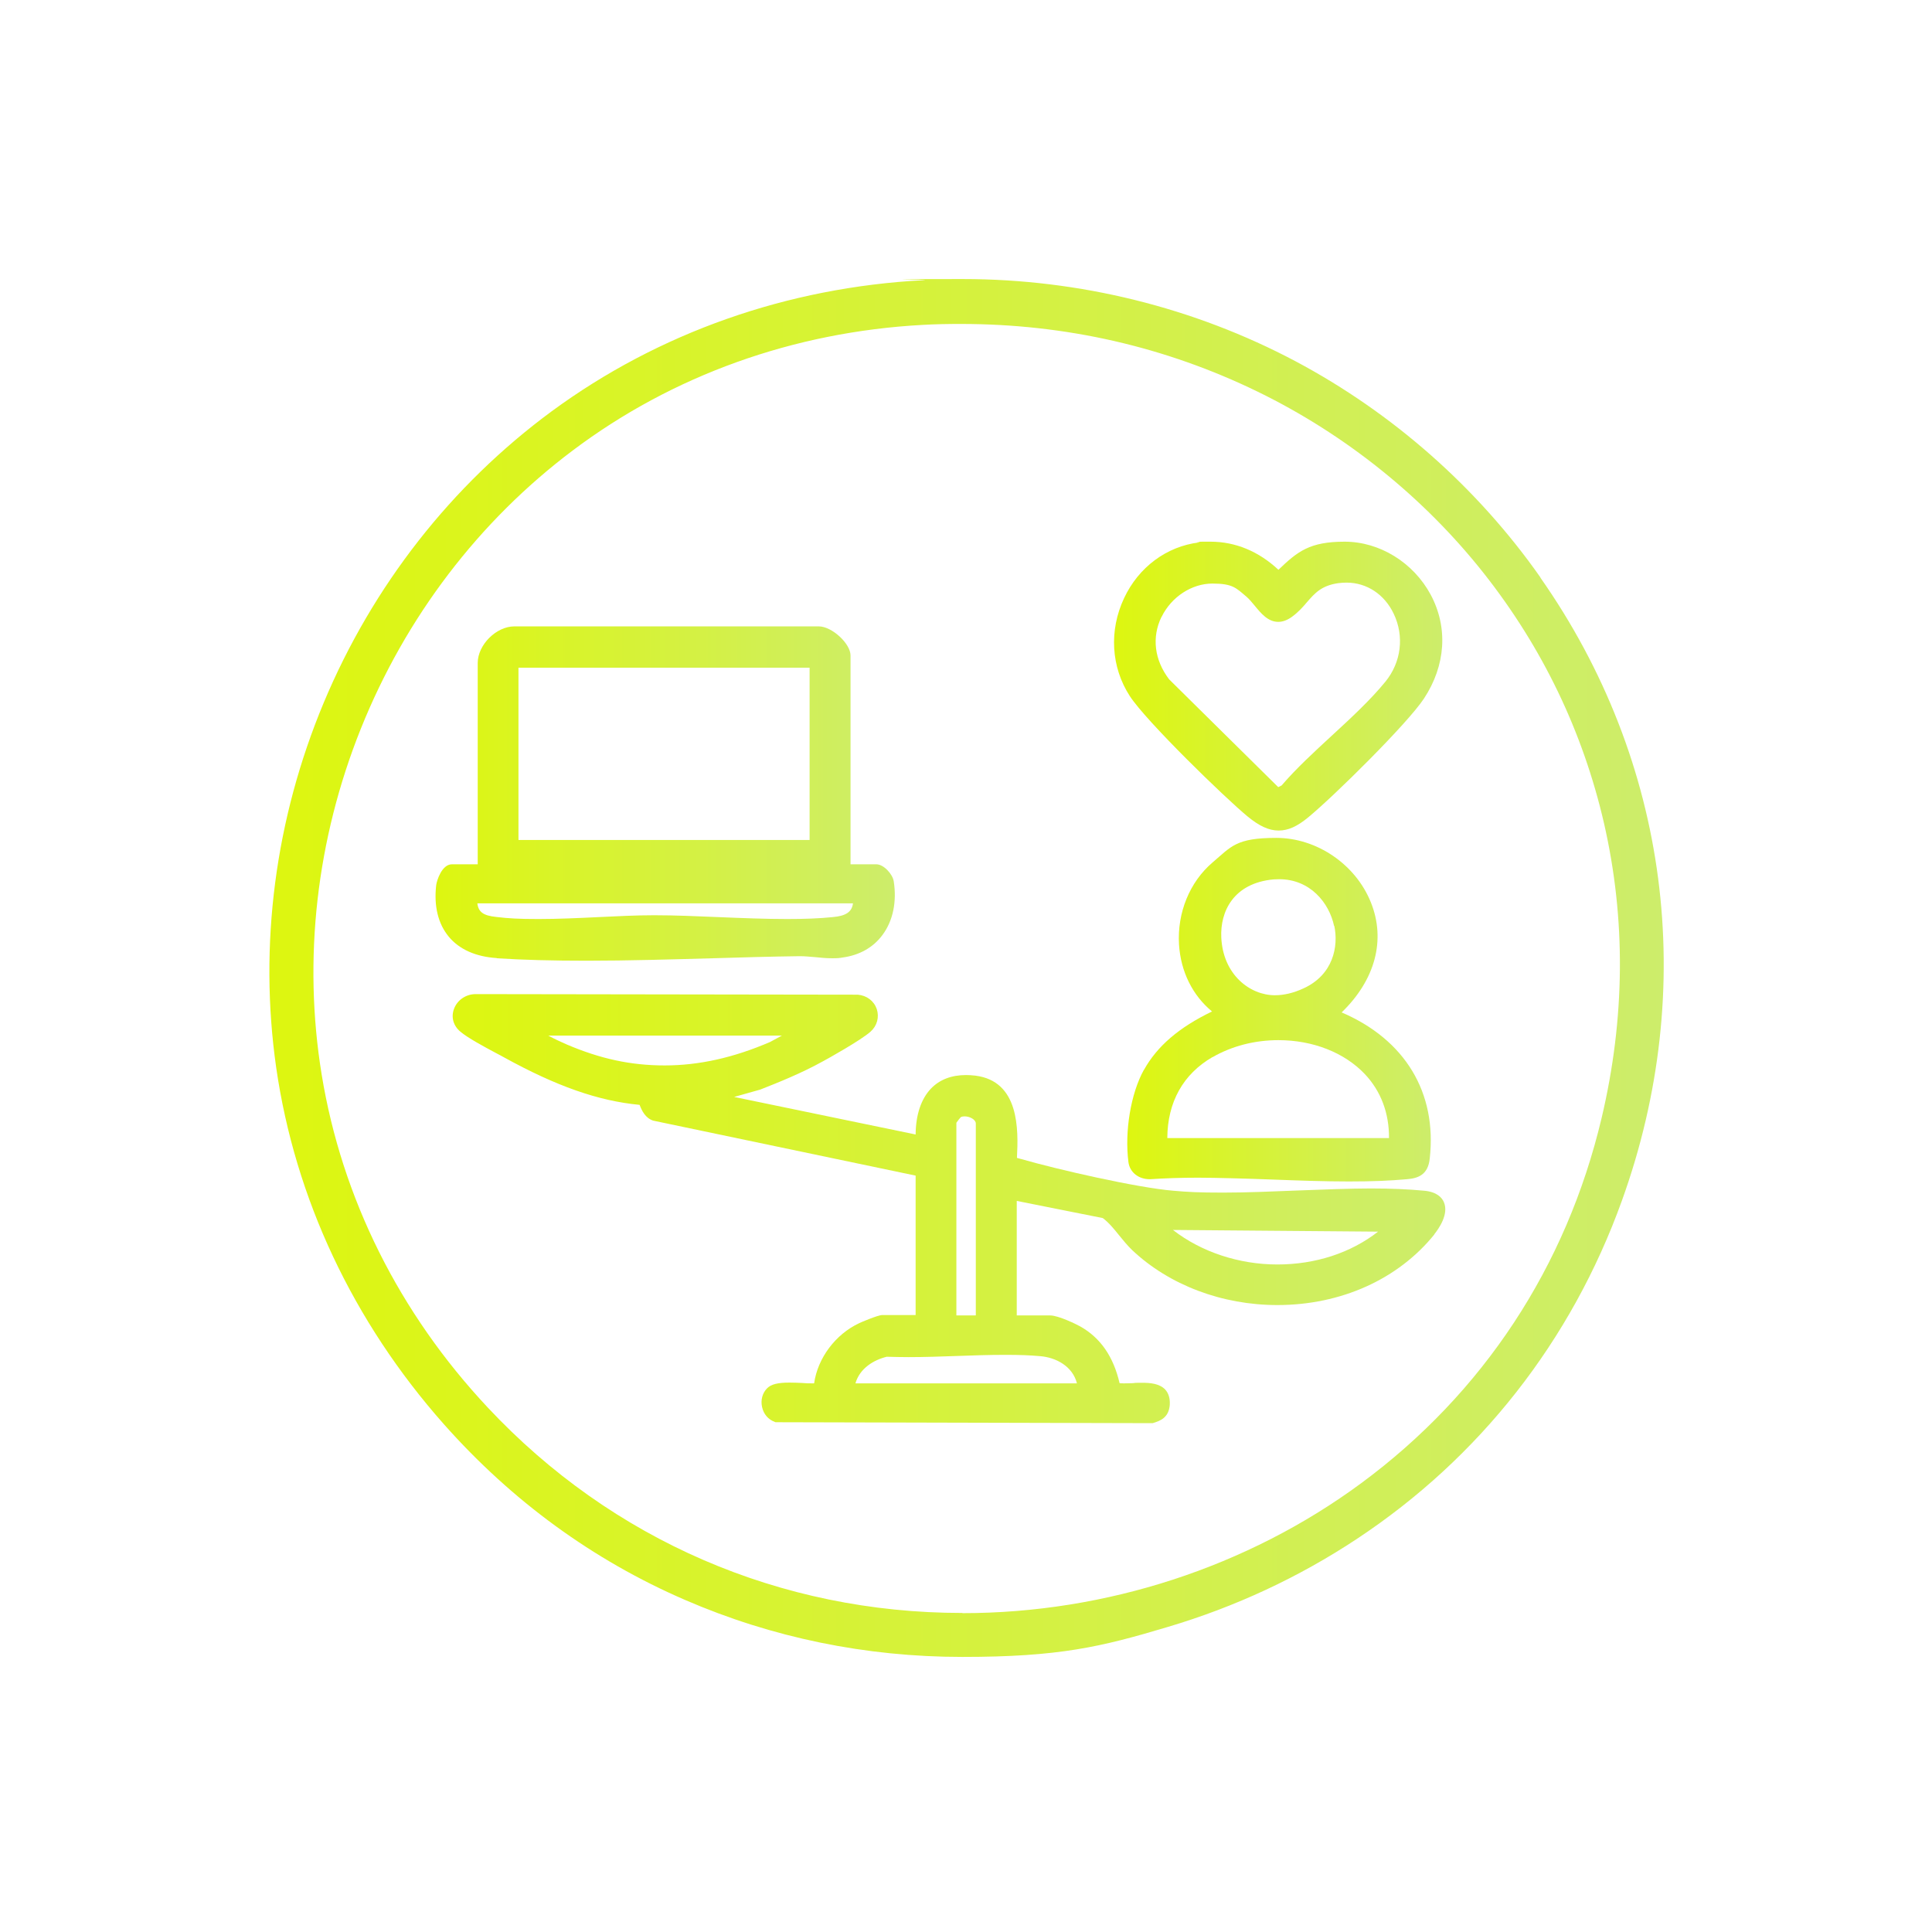 <?xml version="1.0" encoding="UTF-8"?>
<svg id="Ebene_1" xmlns="http://www.w3.org/2000/svg" xmlns:xlink="http://www.w3.org/1999/xlink" version="1.1" viewBox="0 0 1024 1024">
  <!-- Generator: Adobe Illustrator 29.5.0, SVG Export Plug-In . SVG Version: 2.1.0 Build 137)  -->
  <defs>
    <style>
      .st0 {
        fill: url(#Neues_Verlaufsfeld_11);
      }

      .st1 {
        fill: url(#Neues_Verlaufsfeld_12);
      }

      .st2 {
        fill: url(#Neues_Verlaufsfeld_13);
      }

      .st3 {
        fill: url(#Neues_Verlaufsfeld_14);
      }

      .st4 {
        fill: url(#Neues_Verlaufsfeld_1);
      }
    </style>
    <linearGradient id="Neues_Verlaufsfeld_1" data-name="Neues Verlaufsfeld 1" x1="142.9" y1="513.1" x2="881.9" y2="513.1" gradientUnits="userSpaceOnUse">
      <stop offset="0" stop-color="#ddf610"/>
      <stop offset="1" stop-color="#cded6b"/>
    </linearGradient>
    <linearGradient id="Neues_Verlaufsfeld_11" data-name="Neues Verlaufsfeld 1" x1="239.8" y1="640.8" x2="766" y2="640.8" xlink:href="#Neues_Verlaufsfeld_1"/>
    <linearGradient id="Neues_Verlaufsfeld_12" data-name="Neues Verlaufsfeld 1" x1="230.8" y1="420.7" x2="474.3" y2="420.7" xlink:href="#Neues_Verlaufsfeld_1"/>
    <linearGradient id="Neues_Verlaufsfeld_13" data-name="Neues Verlaufsfeld 1" x1="597.5" y1="535" x2="758.4" y2="535" xlink:href="#Neues_Verlaufsfeld_1"/>
    <linearGradient id="Neues_Verlaufsfeld_14" data-name="Neues Verlaufsfeld 1" x1="590.4" y1="363.6" x2="764.3" y2="363.6" xlink:href="#Neues_Verlaufsfeld_1"/>
  </defs>
  <path class="st4" d="M816.5,306.1c-33.4-47.6-78.3-87.2-129.8-114.6-53.7-28.5-114.6-43.6-176.3-43.6s-13.9.2-20.8.6c-72.4,3.8-140.6,27.9-197.2,69.5-53.1,39.1-94.9,92.5-120.8,154.4-25.8,61.7-34.5,128.6-25.2,193.5,10,69.3,40.7,134.6,88.9,189,36,40.6,79,72,127.8,93.1,46.2,20,95.7,30.2,147,30.2s73.5-5.3,108.9-15.9c35.7-10.6,69.4-26.3,100.1-46.6,65.2-43.1,113.8-105.1,140.5-179.2,40.7-112.8,25-233.2-43.2-330.4ZM510,854.9c-96.4,0-185.6-38.6-251.4-108.8-47-50.1-77.4-111.1-88.1-176.5-10-61.2-2.8-124.7,20.8-183.5,23.7-59,62.5-109.9,112.2-147.3,53-39.9,117.2-62.9,185.5-66.6,6.7-.4,13.6-.5,20.3-.5,55.5,0,108.4,12.1,157.3,35.9,46.6,22.7,88,56,119.8,96.2,31.1,39.4,52.5,83.9,63.7,132.3,11.7,50.9,11.3,103.5-1.2,156.4-18.7,79-62.8,145.9-127.4,193.6-60.3,44.5-135.4,68.9-211.3,68.9h0Z"/>
  <path class="st0" d="M760.2,654.2c2.4-3,7.8-10.7,5.1-17-1-2.4-3.7-5.5-10.5-6.1-8.4-.8-17.7-1.2-28.3-1.2s-26.3.6-39.2,1.1c-12.9.5-26.2,1.1-39,1.1s-18.6-.3-26.5-1c-19.1-1.6-61.2-11.2-80.6-16.8-.3,0-.7-.2-1.1-.3-.3,0-.7-.2-1.1-.3.8-15.1,1.3-40.7-22.1-43.6-1.7-.2-3.4-.3-4.9-.3-7.7,0-14,2.4-18.6,7.2-5.2,5.5-8,13.8-8.1,24.3l-96.2-19.9,13.5-3.8h.1c10.2-4,22.1-8.8,33.5-15.1,2.1-1.1,20.2-11.2,25.2-15.7,3.5-3.1,4.7-7.7,3.3-12-1.5-4.3-5.3-7.2-10.1-7.6h-.1s-201.8-.3-201.8-.3c-.2,0-.4,0-.6,0-5.2,0-9.8,3.2-11.5,7.9-1.6,4.4-.3,8.9,3.4,12,3.9,3.3,12.6,8,19,11.4,1.6.8,3,1.6,4.1,2.2,27.6,15.2,49.8,23.1,71.9,25.2,1.2,3.1,3,7,7.3,8.4h.1s138.9,29.1,138.9,29.1v73.9h-17.7c-2.4,0-12.1,4.2-12.2,4.3-12.6,5.9-22,18.5-23.9,31.9-.3,0-.6,0-1,0-1.6,0-3.5,0-5.4-.2-2.2-.1-4.5-.2-6.7-.2-6.2,0-9.7.9-11.8,3-2.5,2.5-3.5,6.2-2.7,9.9.8,3.8,3.3,6.7,6.7,7.9l.4.2,199.5.5h.4c4.2-1.2,8.6-3,9.1-9.7.2-3.4-.6-6.1-2.4-8.1-3-3.2-8-3.6-12.1-3.6s-3.4,0-5.1.2c-1.6,0-3.1.1-4.4.1s-1.8,0-2.6-.1c-3.3-14.2-10.2-24.1-20.9-30.1-1.6-.9-11.4-5.8-15.9-5.8h-17.7v-60.7l45.6,9.1c3.2,2.4,5.9,5.7,8.7,9.2,2.1,2.6,4.4,5.4,6.9,7.8,19.6,18.5,47.6,29.1,76.9,29.1h0c33.8,0,64.1-13.7,83.3-37.5ZM730.4,652.8c-14.5,11.3-33.2,17.4-53.4,17.4s-40.3-6.6-55.3-18.3l108.7.9ZM414.6,548.8l-6.5,3.5c-19.3,8.3-37.6,12.4-55.8,12.4s-34.3-3.6-51.9-11.1c-2.5-1.1-6.1-2.7-9.8-4.7h124ZM509.4,592c.5-.2,1.2-.3,1.9-.3,2.7,0,5.9,1.7,5.9,3.8v101.7h-10.3v-102.1c.6-.9,1.9-2.6,2.5-3.1ZM453.4,733.2c2.3-8,9.7-12.4,16.6-14.1,3.6.1,7.4.2,11.6.2,8.4,0,17.1-.3,25.5-.6,8.4-.3,17-.6,25.4-.6s13.2.2,18.9.7c8.3.7,17.1,5.3,19.4,14.4h-117.3Z"/>
  <path class="st1" d="M263.3,507.9c14.1.9,29.7,1.3,47.6,1.3,22.1,0,44.9-.7,66.9-1.3,15.9-.5,31-.9,45.8-1.1h.5c2.6,0,5.1.3,7.9.5,2.9.3,5.9.6,9,.6s3.8-.1,5.6-.4c8.9-1.2,16.2-5.3,21.1-11.9,5.6-7.5,7.7-17.6,6-28.5-.6-3.8-5.3-9-9.2-9h-13.7v-110.7c0-6.3-9.9-15.4-16.8-15.4s-.4,0-.6,0h-159.8c-.3,0-.7,0-1,0-9.6,0-19.4,9.8-19.4,19.4v106.7h-13.7c-5.3,0-8,8.6-8.3,11-1.3,11.1,1,20.5,6.6,27.3,5.6,6.8,14.4,10.7,25.5,11.4ZM274.8,445.2v-91.3h154.3v91.3h-154.3ZM417.4,487.1c-11.7,0-24.2-.5-36.2-1-12.1-.5-23.4-1-34.2-1h-.5c-9.5,0-19.3.5-29.6,1-10.4.5-21.2,1-31.5,1s-15.8-.3-22.4-1.1c-6.7-.7-9.4-2.5-10-7.2h199.1c-.6,4.6-3.8,6.7-10.9,7.3-6.9.7-14.7,1-23.8,1h0Z"/>
  <path class="st2" d="M606.3,567c-7,12.6-10.3,32.8-8.2,49,.7,5.3,5.3,9,11.2,9h.4c7.7-.5,15.9-.8,25.3-.8s26.7.5,39.9,1c13.2.5,26.8,1,40,1s21.7-.4,30.9-1.2c5.7-.5,11.1-2.2,12-11,3.9-34.9-13.1-63-46.7-77.4,17.8-17.2,23.5-38.4,15.5-58.3-8.1-20.2-28.7-34.2-50.1-34.2s-23.8,4.5-33.8,13c-12.2,10.4-18.8,26.7-17.8,43.5.9,14.4,7.2,27,17.5,35.5-17.6,8.5-29.1,18.4-36.1,31ZM707.2,490.7c2.3,10.8-.5,26-16.4,33.2-5.2,2.4-10.3,3.6-15.1,3.6h0c-13.1,0-27.5-10.8-28.4-30.7-.6-13.5,6.3-28.7,27.7-30.7,1,0,2-.1,3-.1,16.4,0,26.5,12.5,29.1,24.8ZM642.7,560.3c10.3-5.9,22.3-9,34.9-9,18.3,0,35,6.6,45.8,18,8.5,9,12.9,20.7,12.8,33.9h-117.5c.1-19.1,8.4-33.9,23.9-42.9Z"/>
  <path class="st3" d="M661.2,432.7c6.3,5.2,11.4,7.5,16.5,7.5s9.9-2.2,15.7-7c13.7-11.3,52.5-49.6,61.3-62.9,11.6-17.6,12.9-37.7,3.6-55.1-9.2-17.1-27.1-28.1-45.6-28.1s-24.9,5.1-35.1,14.9c-10.5-9.8-22.8-14.9-36-14.9s-4,.1-6.1.4c-17.2,2.1-32,13.1-39.7,29.5-8.1,17.2-6.9,36.6,3,51.9,8.6,13.3,50.4,53.9,62.4,63.8ZM615.7,326.9c5.2-10.6,16-17.6,26.9-17.6s12.6,2.4,18.1,7c1.4,1.2,2.8,2.9,4.3,4.7,3.3,4,7,8.6,12.5,8.6,2.4,0,4.8-.9,7.3-2.7,3.3-2.4,5.7-5.1,7.9-7.7,4.1-4.7,7.6-8.8,16.5-10.1,1.5-.2,3.1-.3,4.5-.3,10.7,0,20.1,6.2,25,16.5,5.7,11.9,4,25.7-4.4,36-8,9.8-18.4,19.4-28.4,28.6-9.2,8.5-18.8,17.3-26.6,26.4l-1.8.9-57.8-57.1c-7.9-10.3-9.3-22.4-4.1-33.1Z"/>
</svg>